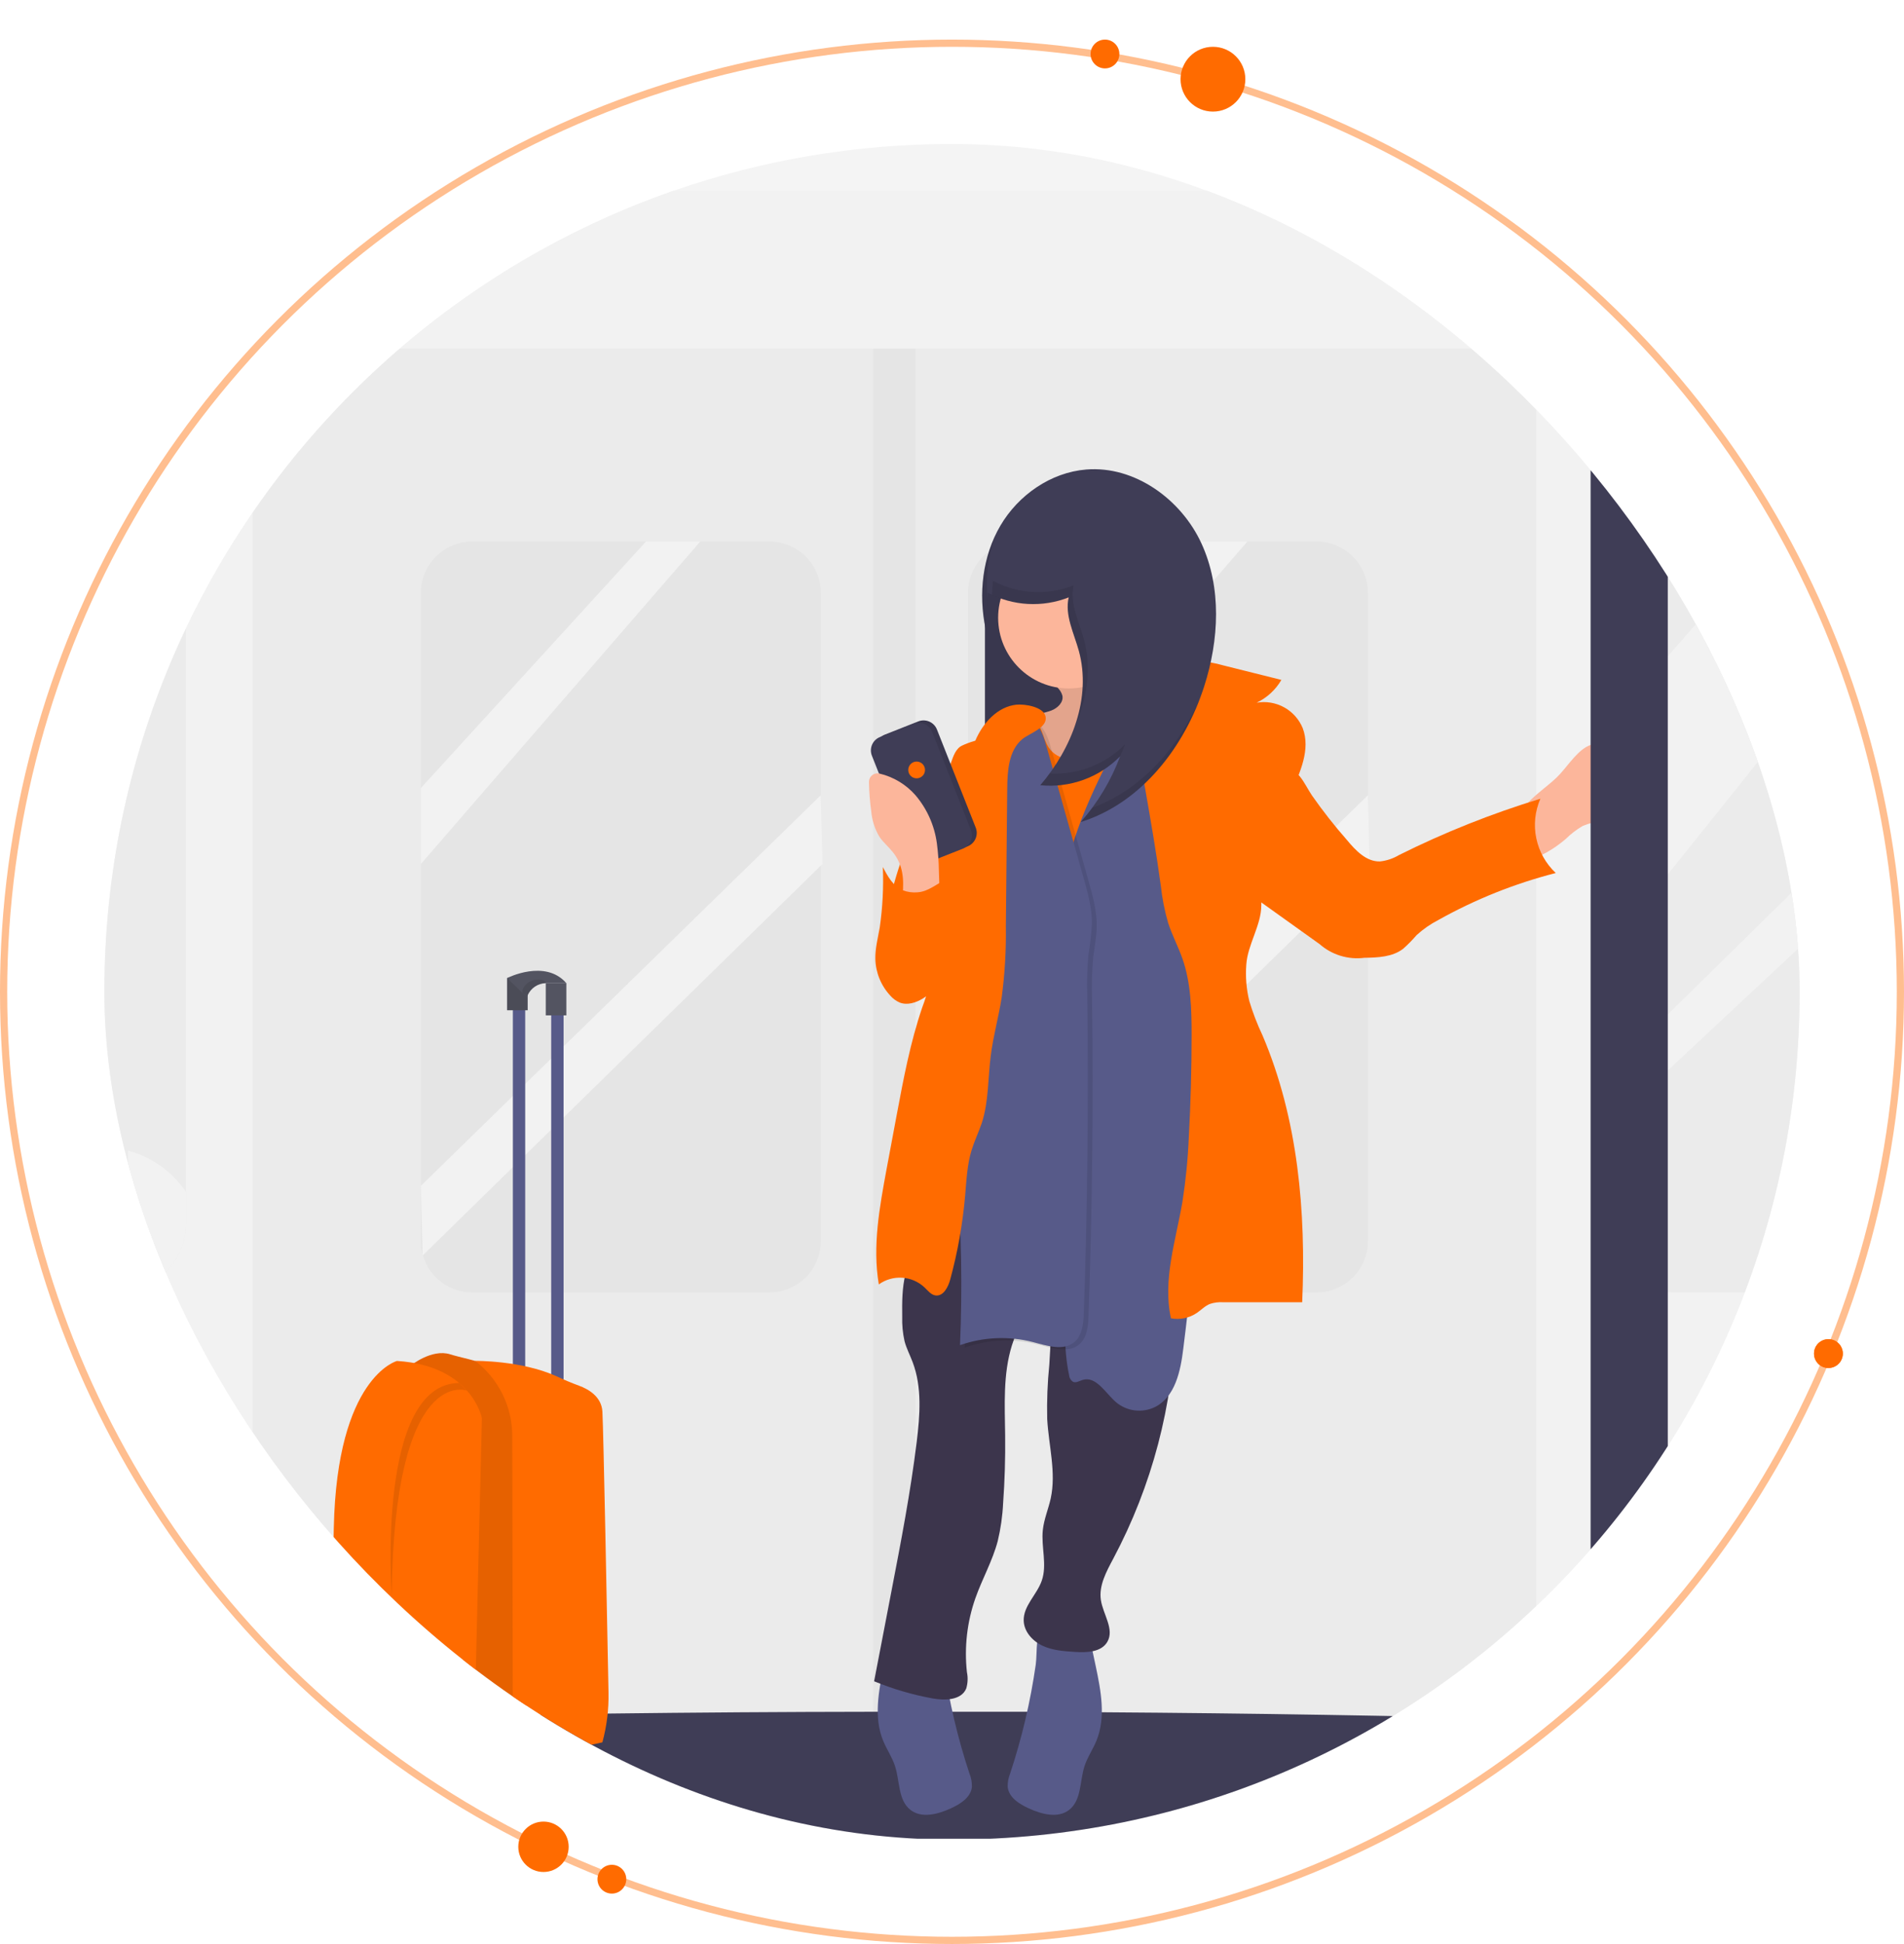 <?xml version="1.0" encoding="UTF-8"?> <svg xmlns="http://www.w3.org/2000/svg" width="529" height="540" viewBox="0 0 529 540" fill="none"><g clip-path="url(#clip0_93_484)"><rect x="29" y="40" width="471" height="471" rx="235.5" fill="#F4F4F4"></rect><path d="M726.963 68.348V495.412C726.963 496.543 726.842 497.67 726.603 498.774C725.905 502.143 724.073 505.17 721.413 507.352C718.753 509.533 715.425 510.736 711.985 510.76H-214.069C-217.067 510.742 -219.989 509.82 -222.455 508.114C-224.92 506.409 -226.813 503.999 -227.888 501.201C-228.625 499.36 -229.002 497.395 -228.998 495.412V68.348C-229.027 66.36 -228.663 64.385 -227.928 62.538C-227.193 60.69 -226.101 59.006 -224.715 57.58C-223.328 56.155 -221.674 55.017 -219.848 54.231C-218.021 53.445 -216.058 53.027 -214.069 53H712.034C714.023 53.027 715.986 53.445 717.812 54.231C719.639 55.017 721.293 56.155 722.679 57.58C724.066 59.006 725.158 60.69 725.893 62.538C726.628 64.385 726.992 66.36 726.963 68.348Z" fill="#F2F2F2"></path><path opacity="0.03" d="M426.825 96.852H70.166V498.336H426.825V96.852Z" fill="black"></path><path opacity="0.03" d="M213.784 150.449H131.187C123.319 150.449 116.94 156.827 116.94 164.696V344.74C116.94 352.608 123.319 358.987 131.187 358.987H213.784C221.652 358.987 228.031 352.608 228.031 344.74V164.696C228.031 156.827 221.652 150.449 213.784 150.449Z" fill="black"></path><path opacity="0.03" d="M283.207 358.986H365.803C373.672 358.986 380.05 352.608 380.05 344.739V164.695C380.05 156.827 373.672 150.448 365.803 150.448H283.207C275.338 150.448 268.96 156.827 268.96 164.695V344.739C268.96 352.608 275.338 358.986 283.207 358.986Z" fill="black"></path><path opacity="0.03" d="M32.532 103.673H-184.542C-195.101 103.673 -203.661 112.233 -203.661 122.792V339.867C-203.661 350.426 -195.101 358.986 -184.542 358.986H32.532C43.092 358.986 51.652 350.426 51.652 339.867V122.792C51.652 112.233 43.092 103.673 32.532 103.673Z" fill="black"></path><path opacity="0.03" d="M464.458 358.986L681.533 358.986C692.092 358.986 700.652 350.426 700.652 339.867V122.793C700.652 112.233 692.092 103.673 681.533 103.673L464.458 103.673C453.899 103.673 445.339 112.233 445.339 122.793V339.867C445.339 350.426 453.899 358.986 464.458 358.986Z" fill="black"></path><path d="M179.463 150.449L116.94 218.896V239.994L194.528 150.449H179.463Z" fill="#F2F2F2"></path><path d="M228.031 220.903L116.94 329.401L117.428 348.754L228.518 239.993L228.031 220.903Z" fill="#F2F2F2"></path><path d="M331.481 150.449L268.958 218.896V239.994L346.546 150.449H331.481Z" fill="#F2F2F2"></path><path d="M380.049 220.903L268.958 329.401L269.446 348.754L380.536 239.993L380.049 220.903Z" fill="#F2F2F2"></path><path d="M531.551 104.16L446.801 201.306V263.584L574.457 104.16H531.551Z" fill="#F2F2F2"></path><path d="M644.074 104.16L446.801 298.081V312.815L670.19 104.16H644.074Z" fill="#F2F2F2"></path><path d="M51.651 331.038V339.867C51.651 344.938 49.637 349.801 46.051 353.386C42.466 356.972 37.603 358.986 32.532 358.986H0.121C-0.853 358.07 -1.76 357.145 -2.685 356.199C-6.642 352.155 -10.647 347.643 -13.142 342.079C-16.815 333.903 -16.581 324.714 -16.387 317.337C-16.387 316.626 -16.338 315.924 -16.318 315.203C-19.168 320.127 -23.43 324.082 -28.554 326.555C-33.677 329.028 -39.426 329.905 -45.053 329.072C-50.681 328.239 -55.929 325.735 -60.117 321.884C-64.305 318.034 -67.24 313.014 -68.541 307.475C-69.148 304.924 -69.391 302.299 -69.262 299.68C-69.095 295.969 -68.199 292.327 -66.624 288.963C-65.049 285.598 -62.826 282.578 -60.082 280.073L-49.762 289.974L-54.781 276.234C-51.41 274.336 -47.687 273.148 -43.84 272.743C-39.993 272.338 -36.104 272.724 -32.411 273.877C-28.719 275.031 -25.302 276.928 -22.37 279.452C-19.438 281.975 -17.054 285.072 -15.363 288.551C-15.058 281.515 -14.71 274.493 -14.321 267.483H-14.438C-15.032 267.386 -15.627 267.259 -16.201 267.132L-17.176 266.879C-17.712 266.723 -18.248 266.567 -18.764 266.392L-19.739 266.05C-20.265 265.856 -20.791 265.622 -21.298 265.388C-21.577 265.278 -21.85 265.155 -22.116 265.018C-22.75 264.715 -23.354 264.394 -23.958 264.043C-24.095 263.965 -24.231 263.897 -24.367 263.809C-25.089 263.371 -25.78 262.903 -26.453 262.406C-26.687 262.25 -26.901 262.055 -27.116 261.889C-27.564 261.539 -28.002 261.178 -28.421 260.818L-29.162 260.126C-29.532 259.775 -29.893 259.414 -30.234 259.054C-30.575 258.693 -30.721 258.537 -30.955 258.255C-31.189 257.972 -31.608 257.504 -31.93 257.105L-32.563 256.286C-32.894 255.828 -33.206 255.37 -33.537 254.893C-33.693 254.659 -33.859 254.425 -34.005 254.181C-34.424 253.48 -34.814 252.768 -35.175 252.028C-35.311 251.745 -35.428 251.443 -35.554 251.17C-35.779 250.683 -35.993 250.196 -36.188 249.679C-36.324 249.348 -36.431 248.997 -36.558 248.637C-36.685 248.276 -36.86 247.721 -36.997 247.233C-37.133 246.746 -37.192 246.502 -37.289 246.122C-37.289 245.928 -37.396 245.723 -37.435 245.528C-38.74 239.65 -38.129 233.508 -35.691 228.003C-33.254 222.497 -29.119 217.916 -23.89 214.929L-17.536 227.5L-17.722 212.279C-11.358 210.408 -4.539 210.824 1.55 213.455C7.639 216.085 12.616 220.765 15.615 226.682L15.703 226.896C15.839 227.159 15.956 227.412 16.083 227.685C16.307 228.192 16.531 228.66 16.726 229.225C16.824 229.459 16.921 229.673 17.009 229.907C17.262 230.619 17.477 231.33 17.681 232.061C17.749 232.304 17.808 232.558 17.866 232.801C18.032 233.474 18.168 234.146 18.285 234.828C18.285 234.955 18.285 235.072 18.363 235.208C18.48 236.007 18.558 236.836 18.617 237.664C18.617 237.878 18.617 238.073 18.617 238.297C18.617 239.155 18.665 240.003 18.617 240.87C18.302 247.618 15.589 254.032 10.965 258.958C6.342 263.883 0.112 266.996 -6.603 267.736C-7.577 284.38 -8.25 301.073 -8.678 317.62C-8.893 325.991 -8.834 332.87 -6.116 338.932C-4.666 341.956 -2.775 344.748 -0.503 347.215C-0.503 346.688 -0.503 346.152 -0.503 345.616C-0.33 341.89 0.575 338.235 2.161 334.858C3.746 331.482 5.982 328.451 8.739 325.939C11.497 323.427 14.722 321.483 18.231 320.218C21.74 318.952 25.464 318.391 29.19 318.565H29.268L35.699 331.301L35.553 319.608C42.112 321.372 47.823 325.427 51.651 331.038Z" fill="#F2F2F2"></path><path opacity="0.03" d="M254.342 96.852H242.648V498.336H254.342V96.852Z" fill="black"></path><path d="M726.603 498.774C725.906 502.143 724.074 505.17 721.414 507.352C718.754 509.533 715.426 510.736 711.986 510.761H-214.069C-217.066 510.742 -219.989 509.82 -222.454 508.114C-224.919 506.409 -226.812 503.999 -227.887 501.201C-185.858 490.55 -74.358 481.926 70.167 477.901C78.216 477.667 86.366 477.459 94.616 477.278H96.146C98.095 477.229 100.142 477.2 102.149 477.141C110.913 476.953 119.781 476.774 128.752 476.605L131.851 476.547L142.473 476.362L146.254 476.303C153.718 476.186 161.248 476.082 168.842 475.991C192.902 475.699 217.566 475.523 242.649 475.494H264.614C271.559 475.494 278.471 475.494 285.351 475.494L306.068 475.631C348.078 475.913 388.548 476.605 426.825 477.58L441.93 477.999C449.16 478.194 456.306 478.408 463.368 478.642C585.392 482.54 681.056 489.819 726.603 498.774Z" fill="#3F3D56"></path><path d="M52.139 386.758C52.139 392.673 47.851 397.477 42.569 397.477H-193.605C-198.887 397.477 -203.174 392.673 -203.174 386.758C-203.174 380.833 -198.887 376.039 -193.605 376.039H42.569C47.851 376.039 52.139 380.833 52.139 386.758Z" fill="#3F3D56"></path><path d="M307.626 159.588H273.656V218.203H307.626V159.588Z" fill="#3F3D56"></path><path opacity="0.1" d="M307.626 159.588H273.656V218.203H307.626V159.588Z" fill="black"></path><path d="M440.642 207.533C442.669 206.315 445.183 206.393 447.551 206.559C448.969 206.515 450.377 206.816 451.654 207.436C454.09 208.907 454.46 212.23 454.577 215.076C454.694 218.467 454.694 222.228 452.433 224.82C450.64 226.837 447.843 227.578 445.183 228.046C443.31 228.243 441.476 228.709 439.736 229.43C438.011 230.439 436.42 231.66 435 233.064C431.833 235.764 427.623 238.414 423.472 239.067C420.685 233.444 419.964 228.056 424.319 223.222C426.726 220.552 429.835 218.496 432.447 216.021C435.058 213.546 437.455 209.453 440.642 207.533Z" fill="#FCB69B"></path><path d="M280.653 492.646C280.173 493.817 279.941 495.074 279.971 496.339C280.244 499.263 283.138 501.104 285.818 502.322C289.404 503.969 293.925 505.178 297.044 502.751C300.513 500.052 299.967 494.77 301.322 490.58C302.121 488.134 303.621 485.98 304.606 483.603C307.305 477.083 305.882 469.668 304.421 462.768L302.286 452.722C302.197 451.925 301.855 451.177 301.312 450.587C299.743 449.213 292.386 448.716 290.515 450.022C287.523 452.098 288.244 459.104 287.767 462.398C286.298 472.672 283.917 482.794 280.653 492.646Z" fill="#575A89"></path><path d="M269.348 492.646C269.823 493.818 270.055 495.075 270.03 496.339C269.757 499.263 266.863 501.104 264.183 502.322C260.597 503.969 256.066 505.178 252.957 502.751C249.488 500.052 250.034 494.77 248.669 490.58C247.88 488.134 246.379 485.98 245.395 483.603C242.686 477.083 244.119 469.668 245.58 462.768L247.714 452.722C247.804 451.925 248.145 451.177 248.689 450.587C250.258 449.213 257.615 448.716 259.486 450.022C262.468 452.098 261.747 459.104 262.224 462.398C263.697 472.672 266.081 482.795 269.348 492.646Z" fill="#575A89"></path><path d="M294.041 191.249C294.589 191.812 294.982 192.507 295.181 193.266C295.532 195.098 293.827 196.716 292.083 197.378C290.338 198.041 288.389 198.197 286.811 199.201C285.192 200.412 284.02 202.125 283.478 204.073C280.165 213.389 283.858 225.131 292.648 229.663C298.709 232.791 305.92 232.304 312.722 231.738C313.676 231.717 314.618 231.519 315.499 231.154C316.393 230.644 317.164 229.946 317.76 229.107C321.574 224.274 324.217 218.624 325.482 212.598C326.747 206.572 326.599 200.336 325.049 194.377C324.95 193.879 324.755 193.406 324.474 192.983C322.72 190.577 318.491 193.539 316.006 191.902C315.243 191.297 314.672 190.485 314.359 189.563C312.653 185.559 311.477 181.35 310.861 177.041C310.783 176.515 299.713 180.754 298.768 181.222C294.996 183.17 294.801 181.377 292.005 184.564C295.006 185.402 291.556 188.384 294.041 191.249Z" fill="#FCB69B"></path><path opacity="0.1" d="M294.041 191.249C294.589 191.812 294.982 192.507 295.181 193.266C295.532 195.098 293.827 196.716 292.083 197.378C290.338 198.041 288.389 198.197 286.811 199.201C285.192 200.412 284.02 202.125 283.478 204.073C280.165 213.389 283.858 225.131 292.648 229.663C298.709 232.791 305.92 232.304 312.722 231.738C313.676 231.717 314.618 231.519 315.499 231.154C316.393 230.644 317.164 229.946 317.76 229.107C321.574 224.274 324.217 218.624 325.482 212.598C326.747 206.572 326.599 200.336 325.049 194.377C324.95 193.879 324.755 193.406 324.474 192.983C322.72 190.577 318.491 193.539 316.006 191.902C315.243 191.297 314.672 190.485 314.359 189.563C312.653 185.559 311.477 181.35 310.861 177.041C310.783 176.515 299.713 180.754 298.768 181.222C294.996 183.17 294.801 181.377 292.005 184.564C295.006 185.402 291.556 188.384 294.041 191.249Z" fill="black"></path><path d="M255.169 307.436C255.819 313.711 256.277 320 256.544 326.302C256.826 332.353 256.943 338.551 255.101 344.32C254.127 347.555 252.46 350.576 251.593 353.85C250.619 357.699 250.619 361.734 250.667 365.719C250.598 368.011 250.814 370.302 251.311 372.541C251.847 374.577 252.841 376.438 253.571 378.387C256.202 385.374 255.598 393.122 254.692 400.528C252.987 414.463 250.326 428.261 247.666 442.04L242.862 467.026C248.098 469.18 253.546 470.777 259.116 471.791C262.566 472.415 267.068 472.298 268.442 469.063C268.895 467.581 268.966 466.008 268.646 464.492C267.882 457.548 268.688 450.521 271.005 443.931C272.895 438.581 275.75 433.582 277.202 428.096C278.032 424.636 278.534 421.106 278.703 417.552C279.151 411.315 279.34 405.069 279.268 398.812C279.171 390.374 278.635 381.73 281.159 373.671C284.462 363.127 292.921 353.733 291.937 342.722C292.141 354.854 292.355 366.996 291.537 379.099C291.026 384.11 290.831 389.148 290.952 394.184C291.362 401.561 293.496 409.006 291.927 416.236C291.284 419.16 290.056 421.986 289.734 425.006C289.227 429.703 291.001 434.634 289.432 439.097C288.078 442.995 284.306 446.075 284.423 450.177C284.501 453.247 286.889 455.868 289.676 457.164C292.463 458.46 295.601 458.675 298.66 458.869C301.974 459.084 305.988 458.947 307.655 456.073C309.691 452.574 306.466 448.443 305.862 444.447C305.258 440.452 307.392 436.554 309.302 432.968C320.076 412.718 325.988 390.238 326.569 367.308C326.735 360.379 326.413 353.441 326.452 346.512C326.529 330.612 328.491 314.776 332.299 299.338C306.213 298.344 279.785 298.588 255.169 307.436Z" fill="#3C354C"></path><path d="M296.975 191.24C307.831 191.24 316.631 182.44 316.631 171.585C316.631 160.73 307.831 151.93 296.975 151.93C286.12 151.93 277.32 160.73 277.32 171.585C277.32 182.44 286.12 191.24 296.975 191.24Z" fill="#FCB69B"></path><path d="M311.982 200.243C309.858 204.083 307.217 207.913 303.29 209.891C299.363 211.869 293.877 211.362 291.411 207.718C289.55 204.96 289.511 200.818 286.617 199.201C284.297 197.905 281.208 199.113 279.6 201.228C277.993 203.342 277.515 206.1 277.203 208.712C276.552 215.291 276.324 221.905 276.521 228.513C276.93 260.719 279.503 292.897 279.094 325.113C279.112 330.148 278.822 335.179 278.226 340.178C290.086 337.177 302.023 334.175 314.282 333.415C320.197 333.055 326.151 333.22 332.018 332.441C336.047 331.819 340.039 330.974 343.974 329.907C344.502 329.83 344.994 329.596 345.387 329.235C345.697 328.802 345.867 328.285 345.875 327.754C347.083 316.362 343.097 305.146 341.334 293.832C339.677 283.279 339.969 272.501 338.547 261.908C336.598 247.048 331.228 232.577 331.345 217.579C331.345 212.132 332.144 206.597 330.936 201.276C329.961 196.891 326.58 191.044 321.678 190.187C316.251 189.232 314.029 196.55 311.982 200.243Z" fill="#FF6B00"></path><path d="M309.799 207.386C303.787 219.363 297.677 231.602 295.718 244.874C293.954 256.841 295.65 269.09 294.198 281.096C292.337 296.512 285.359 312.201 290.095 326.994C291.148 330.297 292.756 333.396 293.876 336.67C298.749 351.053 293.876 367.084 297.024 381.954C297.054 382.334 297.17 382.702 297.365 383.029C297.559 383.357 297.826 383.636 298.144 383.845C298.973 384.205 299.879 383.601 300.746 383.328C304.498 382.129 307.08 386.895 310.053 389.487C311.544 390.749 313.372 391.547 315.311 391.782C317.251 392.018 319.217 391.681 320.967 390.812C326.531 387.947 328.012 380.814 328.762 374.607C332.498 344.917 334.772 315.089 335.584 285.12C335.769 278.299 335.866 271.478 334.746 264.754C333.391 256.597 330.273 248.841 328.597 240.752C325.907 227.733 327.028 214.276 327.759 201.004C327.963 197.106 326.872 185.88 320.255 189.544C315.169 192.36 312.265 202.485 309.799 207.386Z" fill="#575A89"></path><path opacity="0.1" d="M279.609 241.055C279.551 245.303 279.483 249.62 278.177 253.664C276.871 257.708 274.357 261.294 272.33 265.075C267.458 274.333 265.694 284.935 265.45 295.382C265.206 305.828 266.425 316.255 267.233 326.672C268.459 342.525 268.736 358.438 268.062 374.324C274.578 372.04 281.627 371.745 288.311 373.476C292.209 374.451 296.857 376.049 299.908 373.398C302.081 371.508 302.344 368.282 302.441 365.408C303.474 336.115 303.799 306.809 303.416 277.49C303.284 273.648 303.391 269.801 303.737 265.972C304.059 263.049 304.712 260.067 304.712 257.085C304.712 252.894 303.591 248.802 302.451 244.767L292.17 208.332C291.498 205.934 290.777 203.459 289.11 201.588C287.444 199.717 282.406 197.242 280.447 199.639C278.752 201.744 280.009 208.955 279.98 211.547L279.609 241.055Z" fill="black"></path><path d="M278.284 240.383C278.226 244.631 278.148 248.958 276.842 253.002C275.536 257.046 273.032 260.623 270.995 264.413C266.123 273.671 264.359 284.273 264.115 294.72C263.872 305.166 265.09 315.593 265.898 326.01C267.124 341.86 267.401 357.769 266.727 373.652C273.248 371.373 280.298 371.078 286.986 372.804C290.884 373.828 295.522 375.387 298.573 372.736C300.746 370.846 301.009 367.62 301.116 364.736C302.142 335.443 302.467 306.137 302.09 276.818C301.955 272.979 302.059 269.136 302.402 265.31C302.881 262.366 303.207 259.4 303.377 256.423C303.377 252.232 302.266 248.13 301.126 244.105L290.845 207.67C290.163 205.263 289.442 202.797 287.775 200.916C286.109 199.036 281.071 196.58 279.112 199.016C277.426 201.111 278.684 208.332 278.645 210.915L278.284 240.383Z" fill="#575A89"></path><path d="M282.436 195.742C277.125 196.278 273.042 200.858 270.967 205.77C268.891 210.681 268.287 216.08 266.708 221.166C263.95 229.985 258.23 237.937 257.304 247.126C256.447 255.799 259.994 264.599 258.279 273.135C257.745 275.423 257.058 277.673 256.223 279.869C252.91 289.565 251.019 299.68 249.129 309.756L246.322 324.753C244.373 335.326 242.356 346.192 244.168 356.784C246.048 355.433 248.337 354.776 250.647 354.923C252.957 355.071 255.144 356.014 256.837 357.593C257.811 358.499 258.62 359.649 259.897 359.844C262.089 360.156 263.434 357.544 264.009 355.41C266.078 347.789 267.464 339.998 268.15 332.13C268.521 327.862 268.696 323.535 269.953 319.462C270.752 316.899 271.902 314.492 272.779 311.949C274.728 305.936 274.465 299.466 275.274 293.2C275.966 287.772 277.457 282.48 278.304 277.082C279.178 270.506 279.566 263.874 279.464 257.241L279.844 219.071C279.893 214.131 280.224 208.547 283.986 205.351C285.935 203.723 290.992 202.223 290.524 199.163C290.066 196.288 284.619 195.528 282.436 195.742Z" fill="#FF6B00"></path><path d="M313.833 192.224C319.523 187.946 325.809 183.454 332.932 183.629C335.292 183.775 337.629 184.18 339.9 184.838L356.018 188.862C354.413 191.613 352.02 193.82 349.148 195.196C351.762 194.746 354.451 195.199 356.775 196.479C359.098 197.759 360.917 199.791 361.933 202.242C364.184 208.147 361.221 214.618 358.6 220.377C354.117 230.209 350.395 240.675 350.434 251.492C350.434 256.978 346.643 262.406 346.273 267.883C346.004 271.313 346.286 274.764 347.111 278.105C348.095 281.362 349.32 284.541 350.775 287.616C360.646 310.789 362.888 336.564 361.796 361.734H339.793C338.576 361.661 337.356 361.816 336.197 362.192C334.813 362.728 333.77 363.859 332.542 364.697C330.431 366.128 327.839 366.667 325.331 366.198C322.983 355.478 326.696 344.584 328.528 333.806C329.448 327.902 330.037 321.952 330.291 315.983C330.805 306.524 331.065 297.049 331.071 287.557C331.071 280.385 330.896 273.067 328.528 266.304C327.358 262.952 325.663 259.785 324.562 256.403C323.572 253.012 322.888 249.538 322.515 246.025C320.059 227.91 316.288 210.32 313.833 192.224Z" fill="#FF6B00"></path><path d="M266.796 207.387C265.139 208.595 264.652 210.797 263.921 212.717C262.089 217.531 258.201 221.234 255.648 225.697C254.183 228.447 252.969 231.324 252.023 234.292C248.641 243.939 245.201 254.006 246.41 264.15C246.683 266.42 247.258 268.798 248.865 270.426C252.383 273.963 258.883 271.78 261.602 267.59C264.321 263.4 264.477 258.137 265.022 253.187C266.055 243.754 268.793 234.672 270.869 225.414C271.999 220.77 272.819 216.057 273.325 211.304C273.471 209.842 274.299 206.588 272.915 205.662C272.048 205.077 267.605 206.841 266.796 207.387Z" fill="#FF6B00"></path><path d="M374.261 233.376C376.687 236.3 379.64 239.389 383.401 239.291C385.266 239.092 387.064 238.49 388.673 237.527C401.313 231.22 414.46 225.982 427.974 221.868C426.469 225.329 426.073 229.171 426.839 232.866C427.605 236.561 429.496 239.929 432.252 242.507C420.849 245.423 409.875 249.813 399.607 255.565C397.428 256.689 395.407 258.095 393.594 259.746C392.428 261.102 391.171 262.378 389.833 263.565C386.851 265.846 382.807 266.002 379.045 266.06C376.829 266.343 374.577 266.151 372.44 265.497C370.303 264.844 368.33 263.744 366.65 262.269L339.735 243.024C339.301 242.839 338.92 242.55 338.624 242.183C338.328 241.816 338.127 241.382 338.038 240.919C337.949 240.456 337.976 239.978 338.116 239.528C338.255 239.077 338.504 238.668 338.839 238.336L347.355 223.144C349.304 219.704 351.497 214.013 356.067 213.399C360.638 212.786 362.314 217.697 364.477 220.913C367.505 225.245 370.771 229.406 374.261 233.376Z" fill="#FF6B00"></path><path d="M255.13 200.398L245.832 204.073C243.78 204.885 242.774 207.206 243.586 209.258L254.362 236.517C255.173 238.569 257.494 239.575 259.546 238.764L268.844 235.088C270.896 234.277 271.902 231.956 271.091 229.904L260.315 202.644C259.503 200.592 257.182 199.586 255.13 200.398Z" fill="#3F3D56"></path><path opacity="0.1" d="M255.13 200.398L245.832 204.073C243.78 204.885 242.774 207.206 243.586 209.258L254.362 236.517C255.173 238.569 257.494 239.575 259.546 238.764L268.844 235.088C270.896 234.277 271.902 231.956 271.091 229.904L260.315 202.644C259.503 200.592 257.182 199.586 255.13 200.398Z" fill="black"></path><path d="M253.791 201.056L244.493 204.731C242.441 205.543 241.435 207.864 242.246 209.916L253.022 237.175C253.834 239.227 256.155 240.233 258.207 239.422L267.505 235.746C269.557 234.935 270.563 232.614 269.752 230.562L258.975 203.302C258.164 201.25 255.843 200.244 253.791 201.056Z" fill="#3F3D56"></path><path d="M254.673 216.206C255.959 216.206 257.002 215.163 257.002 213.877C257.002 212.59 255.959 211.548 254.673 211.548C253.386 211.548 252.344 212.59 252.344 213.877C252.344 215.163 253.386 216.206 254.673 216.206Z" fill="#FF6B00"></path><path d="M248.067 236.709C246.859 235.208 245.348 233.961 244.286 232.363C243.033 230.222 242.274 227.828 242.064 225.356C241.682 222.66 241.471 219.942 241.431 217.219C241.425 216.858 241.502 216.5 241.656 216.173C241.81 215.846 242.037 215.559 242.319 215.333C242.602 215.108 242.932 214.95 243.284 214.871C243.637 214.793 244.003 214.796 244.354 214.881C248.241 215.802 251.744 217.914 254.372 220.922C257.579 224.706 259.635 229.328 260.297 234.244C260.628 236.768 260.814 239.309 260.852 241.854L261.203 252.291C258.66 252.291 254.957 253.002 252.521 252.291C249.022 251.316 250.435 251.93 250.786 248.49C251.185 244.203 250.893 240.217 248.067 236.709Z" fill="#FCB69B"></path><path d="M254.936 247.867C253.537 247.99 252.128 247.797 250.814 247.301C248.143 246.181 246.614 243.404 245.288 240.841C245.511 246.439 245.224 252.046 244.431 257.592C243.924 260.515 243.135 263.439 243.203 266.43C243.311 270.219 244.801 273.838 247.393 276.604C248.101 277.413 248.98 278.055 249.966 278.485C252.071 279.313 254.468 278.543 256.397 277.374C259.2 275.673 261.424 273.167 262.78 270.182C264.729 265.856 264.632 261.09 264.729 256.452C264.826 252.115 266.22 247.565 266.142 243.404C262.77 243.004 259.038 247.652 254.936 247.867Z" fill="#FF6B00"></path><path d="M274.504 164.685C277.93 166.493 281.706 167.541 285.574 167.756C289.442 167.971 293.311 167.349 296.917 165.933C295.777 170.912 298.389 175.882 299.743 180.813C303.31 193.803 297.794 207.913 289.024 218.116C293.088 218.522 297.192 218.011 301.032 216.619C304.873 215.228 308.352 212.992 311.213 210.076C308.717 216.783 305.004 222.971 300.26 228.328C317.128 223.076 329.172 207.436 334.581 190.616C338.712 177.733 339.453 163.272 333.821 150.984C328.188 138.696 315.247 129.312 301.77 130.423C291.937 131.231 282.943 137.507 277.944 146.014C272.945 154.521 271.805 164.939 273.832 174.683L274.504 164.685Z" fill="#3F3D56"></path><path opacity="0.1" d="M299.782 180.813C301.564 187.843 301.132 195.252 298.545 202.027C302.024 194.231 303.359 185.636 301.117 177.48C299.763 172.549 297.141 167.579 298.282 162.6C294.676 164.018 290.807 164.64 286.939 164.425C283.07 164.21 279.294 163.162 275.869 161.352L275.596 165.25C278.929 166.832 282.552 167.712 286.24 167.836C289.928 167.96 293.602 167.326 297.034 165.971C295.816 170.912 298.428 175.882 299.782 180.813Z" fill="black"></path><path opacity="0.1" d="M276.375 149.123C272.84 157.158 271.949 166.109 273.831 174.683L274.426 166.322C273.851 160.516 274.515 154.653 276.375 149.123Z" fill="black"></path><path opacity="0.1" d="M312.586 206.744C309.869 209.504 306.598 211.656 302.988 213.059C299.378 214.462 295.512 215.082 291.644 214.881C290.816 216.001 289.959 217.083 289.062 218.116C293.109 218.519 297.194 218.012 301.02 216.633C304.845 215.254 308.314 213.037 311.173 210.145C311.68 209.024 312.157 207.894 312.586 206.744Z" fill="black"></path><path opacity="0.1" d="M303.504 224.382C302.529 225.756 301.428 227.081 300.298 228.358C316.172 223.417 327.778 209.268 333.586 193.598C327.69 207.27 317.312 219.324 303.504 224.382Z" fill="black"></path><path d="M463.368 94.415V53.487H441.929V484.206C441.929 487.049 443.059 489.776 445.069 491.786C447.079 493.796 449.806 494.925 452.648 494.925C455.491 494.925 458.218 493.796 460.228 491.786C462.238 489.776 463.368 487.049 463.368 484.206V115.854H515.989V146.209C497.299 147.378 482.857 155.145 482.857 164.578C482.857 173.251 495.136 180.55 511.692 182.547C514.735 182.91 517.797 183.093 520.862 183.093C541.852 183.093 558.866 174.79 558.866 164.578C558.866 157.562 550.876 151.461 539.085 148.324C534.714 147.183 530.243 146.475 525.734 146.209V115.854H632.927V146.209C629.918 146.396 626.924 146.77 623.961 147.33C609.812 150.029 599.794 156.733 599.794 164.578C599.801 166.087 600.165 167.573 600.857 168.914C604.862 177.041 619.878 183.093 637.799 183.093C658.789 183.093 675.804 174.79 675.804 164.578C675.804 155.145 661.362 147.378 642.671 146.209V115.854H727.938V94.415H463.368ZM668.008 164.578C668.008 172.695 654.482 179.283 637.799 179.283C621.116 179.283 607.59 172.695 607.59 164.578C607.59 163.796 607.718 163.019 607.97 162.278C609.003 159.023 612.219 156.139 616.848 153.985C622.368 151.56 628.295 150.194 634.32 149.961H641.278C656.324 150.789 668.008 157.026 668.008 164.578ZM536.229 151.91C545.117 154.492 551.071 159.199 551.071 164.578C551.071 172.695 537.545 179.283 520.862 179.283C518.756 179.286 516.652 179.178 514.557 178.961C500.914 177.558 490.653 171.653 490.653 164.578C490.653 157.026 502.347 150.789 517.383 149.961H524.341C528.362 150.167 532.349 150.814 536.229 151.89V151.91Z" fill="#3F3D56"></path><path d="M145.921 279.44H142.491V384.167H145.921V279.44Z" fill="#575A89"></path><path d="M156.582 279.44H153.143V384.167H156.582V279.44Z" fill="#575A89"></path><path d="M134.901 491.944C138.14 491.944 140.767 489.317 140.767 486.077C140.767 482.837 138.14 480.211 134.901 480.211C131.661 480.211 129.034 482.837 129.034 486.077C129.034 489.317 131.661 491.944 134.901 491.944Z" fill="#575A89"></path><path d="M114.125 379.323C114.125 379.323 119.972 374.568 125.108 376.215C130.243 377.862 143.623 379.509 145.962 387.909C148.3 396.309 145.962 488.718 145.962 488.718C145.962 488.718 134.619 491.642 131.51 490.18C128.402 488.718 128.762 474.822 128.762 474.822L127.856 392.859L114.125 379.323Z" fill="#FF6B00"></path><path opacity="0.1" d="M114.125 379.323C114.125 379.323 119.972 374.568 125.108 376.215C130.243 377.862 143.623 379.509 145.962 387.909C148.3 396.309 145.962 488.718 145.962 488.718C145.962 488.718 134.619 491.642 131.51 490.18C128.402 488.718 128.762 474.822 128.762 474.822L127.856 392.859L114.125 379.323Z" fill="black"></path><path d="M167.37 483.982L142.745 489.439L142.492 485.064L142.326 398.852C142.321 394.822 141.388 390.848 139.601 387.237C137.813 383.626 135.218 380.474 132.016 378.027C132.016 378.027 144.772 377.862 154.546 382.266C156.631 383.241 158.727 384.128 160.87 384.917C163.531 385.891 167.136 387.986 167.37 392.118C167.672 397.497 168.695 450.782 169.066 470.184C169.156 474.834 168.585 479.473 167.37 483.963V483.982Z" fill="#FF6B00"></path><path d="M146.604 271.664H140.884V280.629H146.604V271.664Z" fill="#535461"></path><path opacity="0.1" d="M146.604 271.664H140.884V280.629H146.604V271.664Z" fill="black"></path><path d="M157.353 273.086H151.633V282.051H157.353V273.086Z" fill="#535461"></path><path d="M157.352 273.106H151.632C150.565 273.134 149.527 273.462 148.637 274.054C147.748 274.645 147.043 275.475 146.604 276.448C146.526 276.624 146.448 276.799 146.37 276.994L145.113 275.776L142.492 273.242L140.884 271.693C140.884 271.693 151.447 266.284 157.352 273.106Z" fill="#535461"></path><path d="M159.847 496.075C163.087 496.075 165.713 493.449 165.713 490.209C165.713 486.969 163.087 484.343 159.847 484.343C156.607 484.343 153.98 486.969 153.98 490.209C153.98 493.449 156.607 496.075 159.847 496.075Z" fill="#575A89"></path><path d="M99.263 488.065C102.503 488.065 105.13 485.439 105.13 482.199C105.13 478.959 102.503 476.333 99.263 476.333C96.023 476.333 93.397 478.959 93.397 482.199C93.397 485.439 96.023 488.065 99.263 488.065Z" fill="#575A89"></path><path d="M110.285 378.047C110.285 378.047 93.641 382.442 92.744 424.335C91.848 466.227 91.643 470.622 91.643 470.622C91.643 470.622 92.013 482.706 116.521 490.2H131.558L133.887 393.941C133.887 393.941 131.139 379.324 110.285 378.047Z" fill="#FF6B00"></path><path opacity="0.1" d="M108.824 442.996C108.824 442.996 104.556 384.42 127.553 384.157L129.707 386.262C129.707 386.262 109.555 378.963 108.824 442.996Z" fill="black"></path><path d="M119.162 501.192C122.402 501.192 125.028 498.566 125.028 495.326C125.028 492.086 122.402 489.459 119.162 489.459C115.922 489.459 113.295 492.086 113.295 495.326C113.295 498.566 115.922 501.192 119.162 501.192Z" fill="#575A89"></path><path opacity="0.1" d="M151.7 273.047H151.642C150.574 273.075 149.536 273.403 148.647 273.995C147.757 274.586 147.053 275.416 146.613 276.389C146.536 276.565 146.458 276.74 146.38 276.935L145.123 275.717C145.113 275.61 145.113 275.502 145.123 275.395C145.241 274.539 145.689 273.763 146.37 273.232C147.023 272.691 147.805 272.328 148.64 272.178C149.475 272.028 150.334 272.095 151.135 272.374C151.418 272.511 151.759 272.735 151.7 273.047Z" fill="black"></path></g><g filter="url(#filter0_f_93_484)"><circle cx="307" cy="15" r="3" fill="#FF6B00"></circle></g><g filter="url(#filter1_f_93_484)"><circle cx="337" cy="22" r="7" fill="#FF6B00"></circle></g><g filter="url(#filter2_f_93_484)"><circle cx="170" cy="522" r="3" fill="#FF6B00"></circle></g><g filter="url(#filter3_f_93_484)"><circle cx="508" cy="376" r="4" fill="#FF6B00"></circle></g><circle cx="264.5" cy="275.5" r="263.5" stroke="#FF6B00" stroke-opacity="0.44" stroke-width="2"></circle><circle cx="337" cy="22" r="9" fill="#FF6B00"></circle><g filter="url(#filter4_f_93_484)"><circle cx="151" cy="513" r="6" fill="#FF6B00"></circle></g><circle cx="151" cy="513" r="7" fill="#FF6B00"></circle><circle cx="307" cy="15" r="4" fill="#FF6B00"></circle><circle cx="508" cy="376" r="4" fill="#FF6B00"></circle><circle cx="170" cy="522" r="4" fill="#FF6B00"></circle><defs><filter id="filter0_f_93_484" x="292" y="0" width="30" height="30" filterUnits="userSpaceOnUse" color-interpolation-filters="sRGB"><feFlood flood-opacity="0" result="BackgroundImageFix"></feFlood><feBlend mode="normal" in="SourceGraphic" in2="BackgroundImageFix" result="shape"></feBlend><feGaussianBlur stdDeviation="6" result="effect1_foregroundBlur_93_484"></feGaussianBlur></filter><filter id="filter1_f_93_484" x="318" y="3" width="38" height="38" filterUnits="userSpaceOnUse" color-interpolation-filters="sRGB"><feFlood flood-opacity="0" result="BackgroundImageFix"></feFlood><feBlend mode="normal" in="SourceGraphic" in2="BackgroundImageFix" result="shape"></feBlend><feGaussianBlur stdDeviation="6" result="effect1_foregroundBlur_93_484"></feGaussianBlur></filter><filter id="filter2_f_93_484" x="155" y="507" width="30" height="30" filterUnits="userSpaceOnUse" color-interpolation-filters="sRGB"><feFlood flood-opacity="0" result="BackgroundImageFix"></feFlood><feBlend mode="normal" in="SourceGraphic" in2="BackgroundImageFix" result="shape"></feBlend><feGaussianBlur stdDeviation="6" result="effect1_foregroundBlur_93_484"></feGaussianBlur></filter><filter id="filter3_f_93_484" x="494" y="362" width="28" height="28" filterUnits="userSpaceOnUse" color-interpolation-filters="sRGB"><feFlood flood-opacity="0" result="BackgroundImageFix"></feFlood><feBlend mode="normal" in="SourceGraphic" in2="BackgroundImageFix" result="shape"></feBlend><feGaussianBlur stdDeviation="5" result="effect1_foregroundBlur_93_484"></feGaussianBlur></filter><filter id="filter4_f_93_484" x="133" y="495" width="36" height="36" filterUnits="userSpaceOnUse" color-interpolation-filters="sRGB"><feFlood flood-opacity="0" result="BackgroundImageFix"></feFlood><feBlend mode="normal" in="SourceGraphic" in2="BackgroundImageFix" result="shape"></feBlend><feGaussianBlur stdDeviation="6" result="effect1_foregroundBlur_93_484"></feGaussianBlur></filter><clipPath id="clip0_93_484"><rect x="29" y="40" width="471" height="471" rx="235.5" fill="white"></rect></clipPath></defs></svg> 